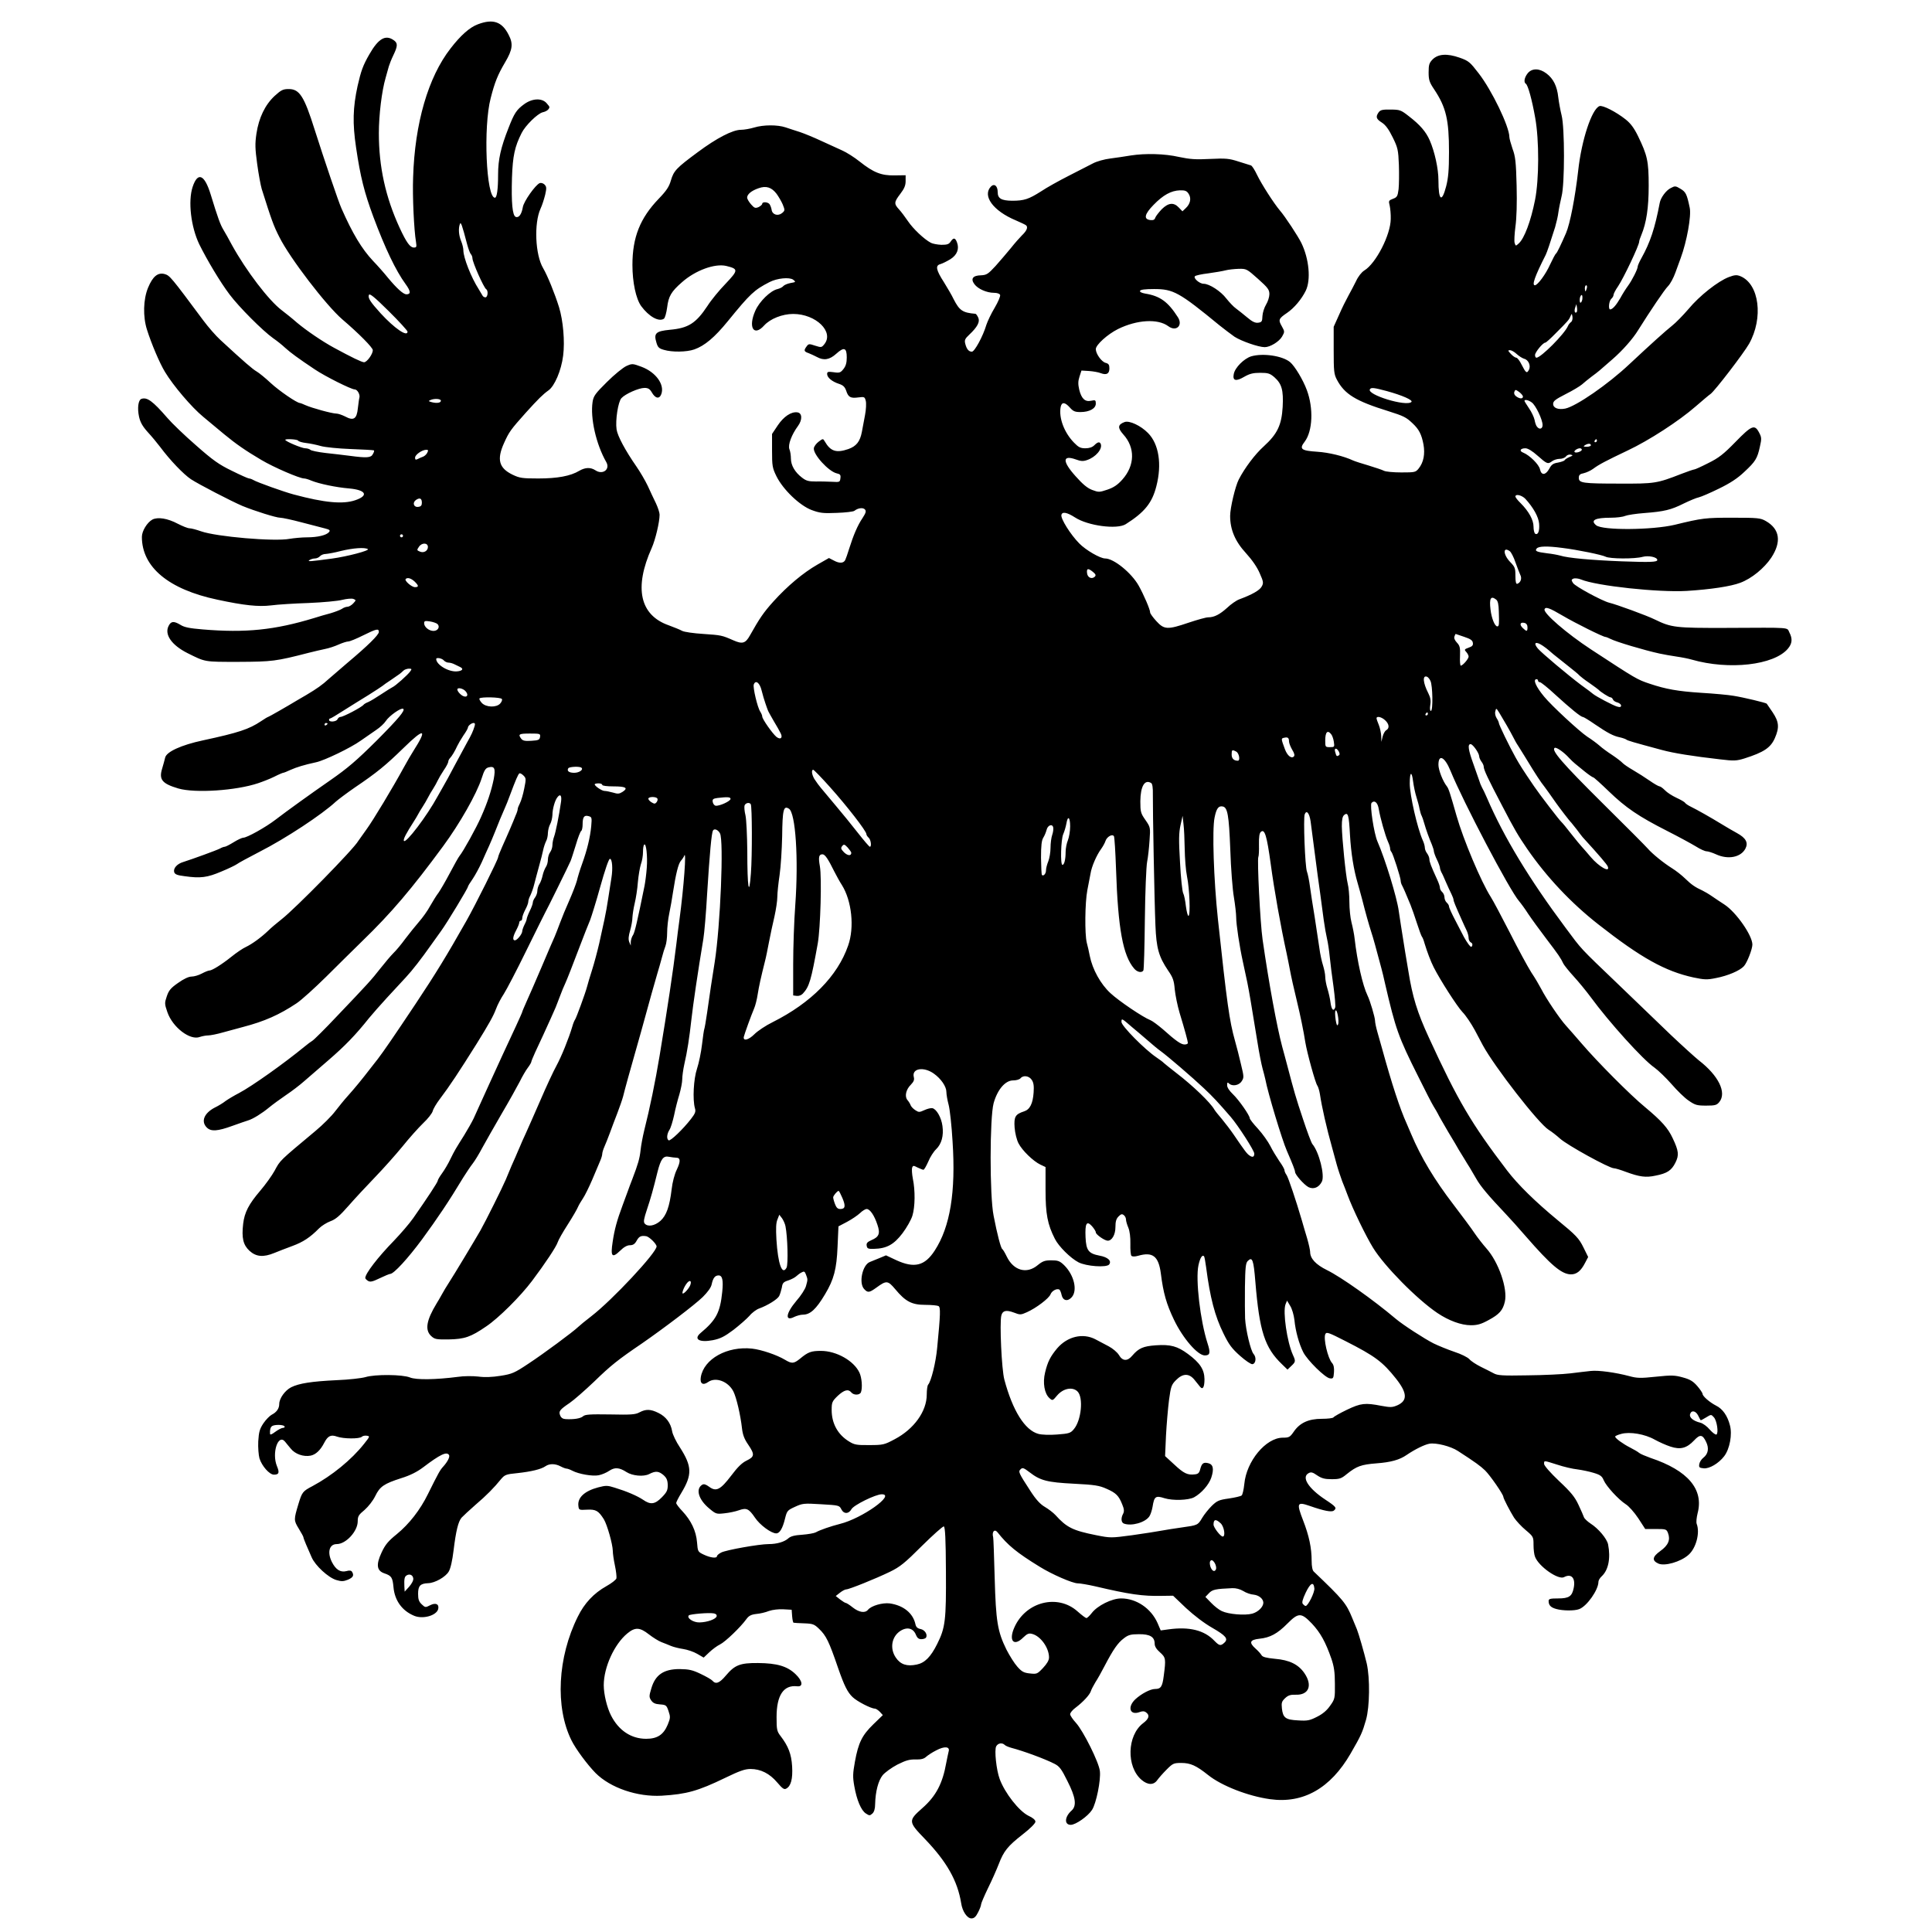 <?xml version="1.0" standalone="no"?>
<!DOCTYPE svg PUBLIC "-//W3C//DTD SVG 20010904//EN"
 "http://www.w3.org/TR/2001/REC-SVG-20010904/DTD/svg10.dtd">
<svg version="1.0" xmlns="http://www.w3.org/2000/svg"
 width="1280pt" height="1280pt" viewBox="0 0 1280 1280"
 preserveAspectRatio="xMidYMid meet">

<g transform="translate(0,1280) scale(0.1,-0.1)"
fill="#000000" stroke="none">
<path d="M3166 12639 c-54 -20 -114 -73 -181 -160 -148 -190 -237 -495 -248
-854 -5 -126 6 -351 19 -427 5 -34 4 -38 -14 -38 -25 0 -49 33 -94 130 -94
204 -138 405 -138 627 0 120 19 279 45 368 8 28 17 61 21 75 4 14 17 47 30 74
30 62 30 81 2 100 -54 38 -101 11 -161 -94 -42 -73 -55 -109 -78 -210 -31
-143 -34 -246 -10 -407 29 -197 55 -298 114 -458 78 -209 149 -358 214 -447
35 -48 36 -68 5 -68 -21 1 -63 39 -122 110 -24 30 -69 81 -99 112 -74 79 -135
180 -209 348 -19 42 -113 319 -177 520 -70 223 -101 270 -172 270 -38 0 -50
-6 -94 -46 -63 -59 -104 -144 -120 -249 -10 -68 -9 -99 5 -202 9 -67 23 -141
30 -165 65 -206 79 -245 117 -319 70 -140 310 -453 417 -545 109 -93 202 -187
202 -204 0 -26 -39 -80 -58 -80 -15 0 -83 33 -199 96 -79 43 -183 114 -245
166 -34 30 -81 67 -102 83 -86 65 -235 261 -329 431 -20 38 -46 84 -57 102
-20 33 -37 79 -84 233 -41 134 -86 153 -120 50 -31 -95 -11 -264 44 -379 53
-107 139 -251 201 -333 63 -84 220 -241 289 -290 25 -17 61 -46 80 -64 34 -31
87 -70 195 -142 68 -46 242 -133 265 -133 18 0 37 -35 31 -55 -2 -5 -6 -37
-10 -69 -7 -72 -28 -86 -85 -55 -20 10 -46 19 -58 19 -28 0 -163 37 -205 56
-17 8 -33 14 -36 14 -20 0 -138 81 -193 132 -35 33 -78 68 -94 77 -26 15 -80
61 -239 208 -31 28 -82 87 -114 130 -214 288 -222 297 -255 307 -46 13 -80
-15 -111 -90 -32 -77 -35 -192 -7 -279 29 -92 84 -222 119 -279 54 -90 176
-234 254 -298 42 -35 104 -86 137 -114 80 -66 142 -109 247 -171 82 -49 254
-123 284 -123 8 0 29 -6 47 -14 51 -21 165 -45 250 -52 113 -10 133 -47 42
-78 -82 -28 -203 -17 -408 38 -64 17 -241 80 -268 96 -10 6 -23 10 -28 10 -6
0 -58 23 -114 51 -85 41 -126 70 -238 169 -75 65 -160 147 -189 181 -97 112
-135 140 -173 126 -20 -8 -27 -61 -15 -117 8 -37 23 -64 58 -103 26 -28 63
-73 82 -98 67 -90 155 -181 204 -214 52 -34 270 -147 341 -177 83 -34 224 -78
250 -78 15 0 79 -14 143 -31 64 -16 133 -35 154 -40 32 -8 36 -13 27 -24 -17
-21 -76 -35 -146 -35 -33 0 -86 -5 -116 -10 -100 -19 -484 14 -586 50 -31 11
-65 20 -77 20 -11 0 -46 14 -77 30 -68 36 -132 46 -168 28 -35 -19 -70 -76
-70 -115 0 -201 178 -348 500 -416 177 -38 272 -48 355 -38 44 6 157 13 250
16 94 4 194 13 223 21 29 7 62 10 73 6 19 -8 19 -8 -1 -30 -11 -12 -29 -22
-38 -22 -10 0 -26 -6 -37 -14 -11 -7 -45 -20 -75 -29 -30 -8 -80 -22 -110 -32
-260 -79 -452 -99 -738 -75 -85 7 -121 14 -146 30 -45 27 -63 25 -79 -7 -29
-57 20 -127 125 -180 121 -60 108 -58 338 -58 223 1 248 4 465 60 33 8 81 20
107 25 27 5 68 19 92 30 25 11 53 20 63 20 10 0 54 18 98 40 89 44 105 48 105
23 0 -19 -73 -91 -210 -206 -47 -40 -102 -88 -123 -106 -41 -38 -78 -64 -147
-105 -25 -14 -52 -30 -60 -35 -66 -40 -190 -111 -194 -111 -3 0 -24 -13 -48
-29 -78 -52 -146 -75 -383 -126 -145 -31 -243 -76 -251 -115 -3 -14 -12 -46
-20 -73 -22 -72 0 -99 108 -131 111 -32 382 -14 528 35 30 10 79 29 107 43 29
15 56 26 59 26 4 0 25 8 48 19 40 18 92 34 171 51 55 12 228 95 295 143 30 21
76 53 101 70 26 17 55 44 65 60 22 34 101 90 115 81 16 -9 -29 -63 -175 -210
-134 -133 -192 -183 -310 -265 -130 -90 -284 -201 -361 -260 -65 -50 -189
-119 -213 -119 -8 0 -37 -13 -64 -30 -26 -16 -53 -30 -59 -30 -6 0 -20 -5 -32
-12 -21 -11 -177 -68 -243 -89 -41 -12 -67 -42 -60 -67 5 -15 20 -21 69 -27
106 -15 150 -9 244 31 49 20 95 43 103 49 8 7 77 44 152 83 169 86 412 246
503 331 17 15 73 57 125 93 148 100 206 148 324 263 138 135 160 129 65 -20
-14 -22 -43 -71 -64 -110 -72 -132 -203 -350 -247 -410 -24 -33 -48 -67 -54
-76 -29 -53 -419 -450 -508 -519 -32 -25 -72 -59 -89 -76 -46 -44 -106 -88
-148 -108 -20 -9 -63 -38 -95 -64 -65 -52 -129 -92 -147 -92 -7 0 -29 -9 -50
-20 -20 -11 -51 -20 -67 -20 -20 0 -52 -15 -90 -42 -49 -34 -62 -50 -75 -89
-15 -44 -15 -50 4 -105 35 -101 151 -189 215 -164 15 5 40 10 55 10 15 0 61 9
102 21 41 11 99 27 129 35 142 37 241 81 355 157 33 22 121 102 196 176 75 75
183 181 240 237 192 186 326 344 535 628 111 151 221 345 255 449 17 54 26 68
46 73 40 10 47 -7 34 -78 -16 -78 -42 -157 -84 -251 -31 -71 -118 -228 -142
-257 -7 -8 -36 -60 -65 -115 -29 -55 -63 -113 -75 -130 -13 -16 -37 -56 -55
-87 -17 -32 -51 -79 -74 -105 -23 -27 -64 -77 -91 -113 -26 -36 -62 -79 -79
-95 -17 -17 -55 -62 -85 -100 -61 -78 -84 -103 -290 -319 -78 -83 -151 -155
-161 -161 -9 -5 -33 -23 -51 -38 -135 -111 -349 -263 -434 -308 -33 -17 -73
-41 -90 -53 -16 -13 -49 -33 -72 -44 -71 -37 -93 -92 -53 -132 28 -28 71 -25
170 11 47 17 94 33 104 36 33 10 92 47 138 85 24 20 75 57 113 83 39 26 91 66
117 89 26 22 99 86 163 141 110 95 181 168 270 280 22 27 76 88 119 135 43 47
99 107 124 134 44 47 105 126 167 214 17 23 47 66 68 95 40 55 177 282 177
292 0 4 14 27 31 51 17 25 44 75 61 112 16 37 38 85 48 107 10 22 28 65 40 95
26 67 42 104 62 150 9 19 26 62 38 95 36 97 53 136 61 141 5 3 17 -4 27 -14
18 -18 18 -23 5 -87 -7 -37 -20 -80 -28 -96 -8 -15 -15 -33 -15 -39 0 -7 -6
-26 -14 -43 -7 -18 -23 -57 -36 -87 -13 -30 -36 -83 -52 -118 -15 -34 -28 -66
-28 -72 0 -14 -150 -315 -210 -421 -133 -235 -203 -349 -336 -549 -146 -219
-212 -315 -251 -366 -13 -16 -37 -47 -54 -69 -46 -60 -99 -125 -144 -175 -23
-25 -60 -71 -84 -102 -24 -32 -82 -90 -130 -130 -244 -204 -233 -193 -272
-265 -17 -31 -60 -91 -95 -132 -76 -89 -104 -143 -113 -219 -11 -94 0 -140 42
-179 44 -40 92 -44 165 -14 26 11 79 31 119 46 71 26 118 57 177 117 17 17 51
38 75 47 34 12 62 36 119 101 41 47 120 132 176 190 56 58 138 150 183 205 44
55 106 124 137 154 31 29 59 65 63 80 3 14 25 51 48 81 65 86 125 177 243 365
80 129 111 184 128 230 10 28 34 73 52 100 18 28 85 156 148 285 64 129 119
242 124 250 14 24 161 323 170 345 5 11 20 59 35 107 14 48 30 90 36 93 5 4 9
23 9 43 0 49 10 63 39 55 22 -6 23 -9 18 -67 -7 -74 -27 -157 -61 -251 -14
-38 -29 -88 -34 -110 -6 -22 -28 -80 -50 -130 -22 -49 -50 -117 -62 -150 -12
-33 -28 -73 -35 -90 -8 -16 -46 -106 -86 -200 -40 -93 -85 -198 -101 -232 -15
-34 -28 -64 -28 -67 0 -3 -19 -45 -41 -93 -63 -134 -115 -248 -179 -388 -57
-127 -82 -179 -102 -225 -12 -25 -40 -74 -62 -110 -59 -94 -63 -100 -92 -159
-14 -30 -39 -72 -55 -94 -16 -22 -29 -44 -29 -50 0 -9 -67 -111 -162 -247 -25
-36 -83 -103 -128 -150 -108 -111 -190 -218 -190 -247 0 -4 8 -13 18 -19 14
-9 30 -6 77 17 33 16 65 29 70 29 24 0 118 103 212 230 101 138 176 249 273
410 19 30 46 71 61 90 15 19 44 67 64 105 21 39 79 140 128 225 50 85 104 182
121 215 16 33 40 74 53 91 13 17 23 35 23 39 0 4 12 33 26 64 14 31 39 83 54
116 15 33 38 83 50 110 12 28 26 59 31 70 4 11 18 45 29 75 11 30 27 69 35 85
12 26 48 118 100 255 19 51 55 142 65 165 8 21 41 126 64 210 35 125 59 195
67 195 15 0 20 -64 10 -125 -5 -33 -15 -94 -21 -135 -6 -41 -17 -104 -25 -140
-8 -36 -24 -108 -35 -160 -12 -52 -33 -131 -47 -175 -14 -44 -29 -93 -33 -110
-12 -46 -72 -209 -80 -220 -4 -5 -13 -26 -18 -45 -24 -81 -72 -199 -105 -260
-20 -36 -68 -139 -107 -230 -40 -91 -83 -190 -97 -220 -14 -30 -32 -70 -39
-88 -8 -17 -20 -47 -28 -65 -13 -28 -37 -83 -65 -152 -22 -52 -134 -277 -168
-337 -35 -61 -173 -291 -215 -356 -10 -15 -28 -45 -40 -67 -12 -22 -28 -49
-35 -60 -68 -112 -79 -176 -37 -216 24 -22 33 -24 117 -23 105 2 146 16 248
86 81 54 227 199 305 303 85 113 160 226 169 255 4 14 34 67 67 118 32 50 62
102 67 115 5 12 20 38 33 57 13 19 41 76 62 125 21 50 44 105 52 123 8 18 14
39 14 47 0 8 6 29 14 47 8 18 25 60 37 93 12 33 34 92 49 130 15 39 32 88 38
110 10 42 53 197 77 280 8 28 26 93 41 145 65 237 89 322 109 390 9 30 23 78
30 105 7 28 18 63 24 78 6 16 11 55 11 88 0 33 6 90 14 127 8 37 19 101 25
142 19 122 35 187 52 207 9 10 19 25 22 33 16 45 -2 -204 -32 -428 -6 -42 -15
-113 -20 -157 -22 -180 -58 -421 -111 -740 -28 -169 -65 -349 -102 -495 -10
-41 -21 -100 -24 -130 -6 -56 -17 -93 -54 -190 -12 -30 -25 -66 -30 -80 -5
-14 -21 -56 -35 -95 -38 -102 -54 -161 -66 -243 -15 -97 -4 -110 49 -59 25 25
47 37 65 37 21 0 33 8 45 30 16 29 29 35 62 30 20 -2 70 -51 70 -68 0 -41
-293 -355 -432 -462 -39 -30 -78 -62 -87 -71 -33 -32 -230 -178 -329 -243 -93
-62 -109 -69 -185 -81 -56 -9 -105 -11 -149 -5 -36 4 -96 4 -134 -2 -148 -19
-277 -21 -318 -4 -49 20 -231 22 -296 2 -25 -7 -110 -17 -190 -20 -166 -8
-249 -21 -301 -47 -41 -21 -79 -74 -79 -111 0 -30 -18 -55 -50 -71 -13 -7 -38
-32 -55 -57 -25 -38 -30 -57 -34 -119 -2 -41 2 -91 8 -113 16 -51 66 -108 96
-108 33 0 38 13 20 56 -36 87 8 219 54 162 6 -7 22 -28 37 -45 29 -37 85 -56
132 -47 34 7 65 36 90 85 24 46 44 56 85 41 42 -15 149 -16 164 -1 6 6 21 9
33 7 22 -3 21 -5 -18 -54 -83 -105 -213 -211 -342 -280 -65 -34 -69 -40 -93
-119 -31 -103 -31 -108 2 -162 17 -28 31 -53 31 -57 0 -4 8 -26 18 -49 10 -23
27 -61 37 -85 24 -55 110 -134 163 -150 34 -10 47 -10 77 2 35 15 42 29 27 53
-5 8 -17 10 -37 4 -39 -10 -70 9 -96 60 -32 64 -18 119 32 119 61 0 139 85
139 151 0 33 6 43 45 75 25 22 56 61 71 92 31 64 58 82 173 119 58 18 104 41
145 72 112 85 156 106 171 81 7 -12 -10 -45 -39 -77 -21 -23 -31 -41 -101
-182 -51 -104 -124 -198 -206 -265 -57 -46 -77 -70 -101 -122 -38 -81 -32
-121 19 -138 47 -16 54 -27 60 -92 8 -88 57 -156 137 -189 57 -24 147 1 159
44 8 33 -16 45 -53 26 -31 -16 -33 -16 -56 6 -19 18 -24 33 -24 70 0 53 15 68
67 70 44 1 115 41 136 77 12 20 24 73 32 140 16 131 31 191 53 217 10 11 51
49 92 85 75 64 123 113 170 171 24 28 33 32 106 39 93 10 160 26 188 46 26 18
64 18 100 -1 15 -8 33 -15 40 -15 6 0 23 -6 38 -14 42 -22 133 -38 174 -30 21
4 52 17 71 30 36 24 66 22 114 -9 39 -25 113 -32 150 -13 43 22 63 20 95 -7
20 -18 27 -33 28 -65 0 -35 -5 -47 -39 -82 -46 -47 -75 -51 -125 -16 -39 26
-109 56 -188 80 -47 15 -58 15 -108 2 -91 -24 -139 -68 -132 -123 3 -27 4 -28
57 -25 59 3 76 -7 112 -64 22 -37 58 -164 59 -209 0 -17 6 -60 14 -97 8 -37
12 -76 10 -85 -3 -10 -33 -33 -67 -52 -82 -46 -145 -112 -189 -202 -134 -269
-151 -599 -42 -819 28 -57 105 -161 160 -217 98 -98 276 -159 438 -150 165 10
240 31 420 118 95 46 131 59 168 59 68 0 127 -30 177 -89 35 -41 46 -49 60
-41 31 16 44 64 39 148 -5 81 -25 133 -77 201 -24 31 -26 43 -26 125 0 144 46
214 136 204 42 -5 37 35 -10 80 -55 53 -123 73 -249 74 -119 1 -154 -13 -213
-83 -42 -50 -67 -60 -89 -34 -7 8 -42 28 -78 45 -54 26 -77 31 -139 32 -106 0
-162 -38 -188 -129 -15 -49 -15 -57 -1 -78 12 -18 27 -25 58 -27 40 -3 44 -5
57 -44 13 -38 13 -46 -5 -90 -28 -67 -69 -94 -143 -94 -100 0 -183 56 -233
155 -27 53 -48 141 -48 200 0 119 70 272 156 343 52 43 83 41 143 -6 27 -21
64 -44 82 -51 19 -7 48 -19 65 -26 17 -7 53 -16 80 -20 27 -4 69 -18 93 -32
l43 -25 37 35 c20 19 52 43 71 52 35 17 137 115 175 168 16 22 31 30 65 34 25
2 63 11 85 20 23 8 65 13 95 11 l55 -3 3 -42 c2 -24 6 -44 10 -44 4 -1 35 -3
70 -4 57 -2 67 -6 98 -36 48 -46 66 -83 128 -264 39 -112 61 -157 95 -189 29
-28 122 -76 147 -76 7 0 22 -10 33 -21 l20 -22 -63 -61 c-74 -72 -99 -121
-122 -248 -14 -78 -15 -101 -4 -162 16 -91 45 -161 77 -181 23 -15 26 -15 43
0 11 10 18 31 18 63 2 83 21 155 50 191 15 18 59 50 97 70 56 28 80 35 120 34
36 -1 56 4 70 17 11 10 41 30 67 43 56 30 93 26 83 -7 -3 -11 -10 -46 -16 -76
-24 -136 -68 -220 -158 -299 -95 -84 -94 -90 17 -205 145 -151 216 -277 240
-425 8 -55 40 -101 68 -101 17 0 29 10 44 40 11 21 20 45 20 53 0 7 21 56 46
108 26 52 57 123 71 159 33 86 59 119 159 197 49 38 84 73 84 84 0 11 -17 26
-46 39 -63 31 -157 151 -191 244 -22 59 -36 192 -23 216 12 22 40 26 57 9 6
-6 26 -14 44 -19 80 -21 219 -72 284 -105 34 -17 47 -34 87 -115 55 -108 63
-164 27 -196 -46 -41 -49 -94 -5 -94 33 0 114 57 141 99 28 43 59 197 52 257
-6 58 -110 266 -158 319 -21 23 -39 49 -39 58 0 9 16 29 37 44 50 38 92 84
100 108 3 11 17 37 30 59 14 21 42 71 62 110 56 107 87 152 126 181 29 23 46
28 100 28 74 1 105 -18 105 -63 0 -18 12 -37 35 -57 39 -35 40 -43 25 -157 -9
-71 -19 -86 -58 -86 -31 0 -91 -32 -130 -68 -55 -52 -36 -109 28 -85 19 7 31
7 43 -2 26 -19 20 -42 -20 -72 -106 -81 -112 -288 -10 -375 41 -35 80 -36 104
-2 10 14 38 46 62 70 41 41 47 44 97 44 61 0 99 -17 178 -80 90 -72 266 -140
410 -160 220 -31 401 72 534 302 70 121 78 140 102 223 25 88 27 276 5 374
-18 75 -53 196 -65 226 -5 11 -19 45 -31 75 -40 98 -60 122 -255 308 -9 8 -14
35 -14 71 0 86 -17 166 -57 269 -44 114 -40 124 44 95 94 -33 146 -43 160 -31
21 17 16 25 -57 73 -113 75 -159 149 -110 175 16 9 27 6 57 -15 30 -20 50 -25
96 -25 52 0 64 4 100 34 65 52 95 63 197 71 94 7 153 23 200 56 53 36 117 68
150 74 44 8 142 -17 189 -48 116 -75 150 -100 180 -129 33 -32 121 -159 121
-175 1 -12 43 -93 71 -138 15 -22 49 -59 78 -83 50 -42 51 -45 51 -97 0 -30 4
-65 10 -79 24 -64 154 -155 192 -135 49 26 78 -6 64 -73 -11 -54 -31 -68 -103
-68 -53 0 -63 -3 -63 -17 0 -28 14 -43 51 -53 42 -12 120 -13 151 -1 52 19
128 128 128 181 0 9 9 25 21 36 45 41 61 120 43 212 -8 38 -64 105 -116 138
-21 14 -41 33 -44 42 -3 9 -19 46 -36 82 -24 52 -50 84 -129 158 -58 55 -99
102 -99 113 0 24 -4 24 88 -5 42 -14 102 -28 132 -31 30 -4 79 -14 108 -23 44
-13 56 -22 67 -49 17 -40 98 -128 146 -159 20 -12 57 -54 83 -93 l46 -71 70 0
c67 0 71 -1 81 -27 17 -45 2 -81 -51 -119 -53 -38 -57 -63 -13 -83 41 -19 147
11 199 57 51 44 78 147 55 206 -4 10 -1 42 6 70 42 159 -64 284 -312 367 -33
12 -67 26 -75 33 -8 7 -35 23 -59 35 -49 25 -100 62 -100 73 -1 4 17 12 40 18
57 16 157 -1 222 -38 29 -16 76 -37 104 -46 66 -22 108 -11 157 41 39 42 56
40 80 -11 20 -42 13 -79 -19 -104 -13 -10 -25 -29 -27 -43 -3 -21 1 -24 29
-27 38 -4 100 33 136 80 37 48 55 145 38 206 -16 62 -48 108 -91 129 -43 22
-90 63 -90 78 0 6 -16 30 -35 52 -27 31 -47 44 -95 57 -54 15 -74 16 -179 5
-103 -11 -126 -10 -177 4 -90 24 -206 40 -255 34 -24 -2 -85 -10 -136 -16 -50
-6 -178 -12 -285 -13 -165 -3 -197 -1 -223 14 -16 9 -55 28 -85 43 -30 15 -64
37 -75 50 -12 13 -54 34 -100 49 -44 15 -105 40 -136 55 -60 30 -205 124 -251
163 -149 126 -364 278 -456 323 -75 37 -112 77 -112 121 0 11 -9 52 -20 90
-12 38 -27 92 -35 119 -39 133 -89 282 -101 300 -8 11 -14 25 -14 32 0 7 -15
34 -34 60 -18 27 -46 72 -60 101 -15 29 -51 80 -81 113 -30 32 -55 64 -55 70
0 19 -73 123 -112 160 -23 22 -38 44 -38 59 0 19 3 21 12 12 21 -21 66 -14 84
14 16 24 16 30 -4 112 -11 48 -29 119 -40 157 -37 132 -53 247 -113 805 -28
263 -39 595 -22 674 12 60 26 78 53 73 33 -5 42 -56 51 -286 4 -124 15 -266
24 -316 8 -49 15 -109 15 -132 0 -48 22 -193 44 -293 8 -36 21 -99 30 -140 14
-72 21 -112 67 -395 11 -71 27 -150 34 -175 7 -25 15 -56 18 -70 17 -91 111
-402 143 -475 40 -92 54 -129 54 -139 0 -18 59 -85 89 -101 34 -17 70 -2 89
37 20 42 -19 196 -63 248 -7 8 -35 83 -62 165 -49 146 -59 183 -103 350 -12
44 -27 103 -35 130 -35 131 -88 418 -130 710 -16 110 -37 533 -28 548 3 5 5
41 4 82 -1 52 3 76 13 84 25 21 39 -25 65 -214 23 -171 65 -408 106 -595 7
-36 17 -81 20 -100 7 -40 29 -139 49 -220 20 -82 44 -198 54 -265 12 -72 67
-272 80 -288 5 -7 13 -32 17 -57 12 -82 45 -228 81 -355 7 -27 21 -77 30 -110
9 -33 26 -82 36 -110 11 -27 27 -68 35 -90 35 -95 122 -274 170 -352 75 -122
291 -341 426 -432 76 -51 158 -81 222 -81 43 0 68 7 117 34 71 38 95 65 108
122 20 86 -42 264 -123 354 -23 26 -58 71 -77 99 -19 29 -83 115 -141 191
-125 163 -214 311 -279 465 -12 28 -25 59 -30 70 -45 99 -99 264 -164 500 -8
28 -21 75 -30 106 -9 31 -16 65 -16 76 0 22 -33 134 -50 168 -32 66 -68 226
-85 374 -3 30 -13 79 -21 110 -8 30 -14 91 -14 136 0 44 -5 98 -11 120 -13 52
-38 302 -39 381 0 44 4 65 16 75 25 20 31 0 38 -133 7 -122 25 -231 50 -316 8
-26 21 -76 31 -112 21 -84 44 -165 60 -215 12 -35 31 -105 67 -240 6 -22 17
-67 24 -100 70 -302 88 -354 219 -615 45 -91 91 -181 103 -200 12 -19 25 -42
29 -50 3 -8 34 -61 67 -118 34 -56 66 -110 71 -120 6 -9 22 -35 35 -57 14 -23
30 -50 37 -60 7 -11 26 -45 44 -75 29 -51 78 -109 197 -235 26 -27 84 -92 130
-145 167 -192 237 -251 298 -253 39 -1 68 22 96 77 l20 38 -31 63 c-30 61 -49
81 -171 181 -149 123 -263 235 -335 329 -237 311 -326 462 -518 880 -78 169
-109 271 -136 440 -6 33 -15 89 -21 125 -22 136 -39 246 -43 275 -12 89 -89
341 -141 460 -23 52 -52 243 -39 256 20 20 41 2 48 -43 9 -54 42 -173 61 -215
8 -17 14 -37 14 -45 0 -8 4 -18 9 -23 10 -12 61 -170 61 -191 0 -8 4 -22 10
-32 9 -17 25 -54 55 -127 9 -22 28 -76 42 -120 14 -44 29 -84 33 -90 5 -5 13
-26 18 -45 17 -56 41 -120 61 -159 43 -85 155 -259 190 -296 22 -22 58 -76 82
-120 23 -44 47 -89 53 -100 79 -145 369 -518 436 -560 21 -13 54 -39 75 -58
48 -44 325 -196 357 -197 10 0 46 -11 80 -24 90 -33 132 -39 196 -25 77 15
106 34 132 86 25 50 22 78 -18 162 -31 67 -73 114 -182 205 -98 80 -320 304
-420 421 -38 44 -85 98 -105 120 -42 46 -132 180 -164 243 -12 23 -41 73 -66
110 -24 38 -88 156 -142 263 -55 107 -111 213 -126 236 -64 100 -182 380 -227
538 -42 147 -52 180 -64 195 -27 34 -56 109 -56 143 0 74 42 53 80 -40 84
-206 392 -792 454 -863 12 -14 40 -52 61 -85 22 -33 76 -107 120 -165 80 -105
96 -128 113 -165 6 -11 36 -49 69 -85 33 -36 82 -96 111 -135 122 -167 348
-417 423 -468 25 -18 76 -67 113 -109 37 -43 88 -93 114 -110 42 -29 54 -33
115 -33 60 0 71 3 88 24 50 62 -5 175 -136 276 -27 22 -111 98 -186 169 -75
72 -230 221 -344 331 -265 254 -241 228 -354 380 -238 319 -408 599 -520 860
-12 28 -27 59 -33 69 -6 11 -14 31 -18 45 -5 14 -22 64 -39 111 -33 91 -39
130 -18 130 15 0 57 -60 57 -81 0 -8 7 -24 15 -35 8 -10 15 -25 15 -33 0 -21
28 -80 123 -261 80 -154 104 -195 165 -284 129 -187 291 -359 471 -500 283
-222 443 -311 631 -352 72 -15 90 -16 148 -4 79 15 159 49 186 79 21 23 56
113 56 143 0 60 -107 214 -185 265 -22 14 -59 39 -81 54 -23 16 -52 33 -65 39
-46 21 -72 38 -113 78 -22 22 -63 54 -89 70 -56 35 -131 96 -161 131 -12 14
-147 150 -302 303 -264 262 -338 348 -314 363 11 7 62 -29 96 -67 12 -13 30
-30 40 -38 10 -8 40 -32 65 -53 25 -20 50 -37 54 -37 5 0 51 -42 104 -93 113
-109 197 -166 386 -262 77 -39 163 -86 191 -103 28 -18 60 -32 70 -32 10 0 39
-9 63 -20 80 -37 165 -20 195 38 20 39 3 70 -55 102 -26 14 -72 41 -103 60
-72 44 -162 95 -203 115 -17 8 -35 20 -39 26 -3 6 -30 21 -58 34 -28 13 -62
35 -75 49 -14 14 -30 26 -36 26 -6 0 -36 17 -66 38 -30 21 -79 52 -110 70 -31
18 -62 39 -70 48 -7 8 -38 32 -68 52 -31 20 -69 48 -84 62 -16 14 -52 41 -82
60 -52 35 -235 204 -285 265 -54 65 -76 115 -50 115 6 0 10 -4 10 -10 0 -5 6
-10 13 -10 6 0 53 -37 102 -83 101 -92 168 -147 182 -147 5 0 41 -22 80 -49
84 -57 121 -77 165 -86 18 -4 38 -11 43 -15 9 -7 39 -16 236 -69 78 -21 202
-41 386 -62 91 -11 108 -10 160 6 129 41 174 71 202 135 31 71 27 108 -15 171
-20 30 -38 55 -39 57 -5 6 -155 42 -219 52 -33 6 -131 15 -216 20 -153 10
-233 24 -340 60 -84 28 -89 31 -390 228 -160 105 -316 240 -307 265 6 19 32
10 120 -42 83 -49 268 -141 284 -141 4 0 19 -6 33 -13 36 -19 224 -75 325 -97
28 -6 78 -15 113 -20 35 -5 80 -14 100 -20 247 -71 545 -37 637 72 29 34 32
66 10 108 -18 35 22 32 -415 30 -341 -1 -366 2 -477 56 -50 25 -252 99 -302
111 -47 12 -225 108 -239 130 -13 20 -12 23 3 30 10 3 32 1 49 -6 103 -43 516
-87 701 -76 159 10 292 30 355 54 75 28 158 96 205 166 69 105 57 190 -36 243
-35 20 -51 22 -220 22 -180 0 -200 -2 -384 -47 -148 -35 -478 -38 -520 -3 -40
33 -8 50 97 50 37 0 79 5 95 12 15 6 73 15 128 19 131 10 176 21 260 63 39 19
84 38 100 41 17 4 77 30 134 58 74 36 123 68 168 111 73 68 86 88 103 168 12
52 11 61 -6 93 -29 55 -49 47 -156 -63 -79 -81 -111 -106 -180 -140 -45 -23
-87 -42 -92 -42 -5 0 -44 -13 -85 -29 -164 -64 -178 -66 -411 -65 -245 0 -270
4 -270 38 0 19 7 26 33 31 17 4 46 17 62 29 39 29 83 52 230 122 138 65 338
194 450 292 43 37 86 74 98 82 29 21 219 269 255 332 96 171 68 396 -57 448
-25 10 -38 9 -78 -6 -72 -28 -194 -124 -266 -211 -37 -43 -85 -92 -108 -110
-43 -34 -142 -123 -283 -255 -143 -135 -354 -280 -426 -295 -47 -9 -80 4 -80
31 0 19 15 30 83 65 46 23 94 52 108 64 13 12 42 35 64 52 46 34 48 36 137
114 68 59 136 136 172 195 79 126 173 266 197 290 15 15 37 56 49 90 12 33 28
77 35 96 41 111 71 279 60 333 -19 91 -26 105 -61 126 -33 20 -37 20 -65 5
-31 -15 -67 -64 -73 -99 -32 -168 -63 -261 -121 -365 -14 -25 -25 -50 -25 -57
0 -16 -37 -90 -65 -128 -12 -16 -35 -52 -50 -80 -28 -48 -51 -74 -67 -75 -14
0 -8 57 7 70 8 7 15 18 15 26 0 7 13 33 30 57 37 55 140 272 140 296 0 6 6 25
14 43 34 82 49 181 49 328 0 163 -9 201 -71 329 -26 53 -49 84 -82 110 -63 50
-153 96 -173 88 -51 -19 -119 -225 -141 -427 -20 -176 -54 -353 -81 -415 -34
-78 -59 -130 -66 -135 -5 -3 -22 -36 -39 -72 -29 -65 -83 -138 -101 -138 -21
0 -1 58 72 202 8 16 31 84 62 183 8 28 19 73 22 100 4 28 14 75 21 105 21 80
21 455 0 536 -8 32 -18 86 -22 119 -8 75 -33 124 -78 158 -47 36 -97 36 -125
1 -22 -28 -27 -59 -12 -69 14 -8 41 -106 62 -225 27 -149 26 -409 -1 -545 -28
-141 -71 -255 -108 -288 -20 -18 -20 -18 -27 3 -4 11 -1 60 5 108 8 55 11 158
8 272 -4 156 -8 194 -27 244 -11 33 -21 68 -21 78 0 69 -116 310 -204 423 -57
74 -66 82 -126 103 -83 29 -142 25 -179 -12 -22 -23 -26 -35 -26 -85 0 -50 5
-66 36 -112 80 -120 99 -202 99 -416 0 -121 -5 -174 -19 -228 -29 -111 -51
-94 -51 41 0 76 -25 190 -58 265 -25 57 -65 103 -138 159 -52 41 -60 44 -121
44 -53 1 -67 -2 -79 -18 -21 -30 -17 -44 21 -68 25 -16 46 -45 72 -98 34 -69
37 -83 41 -183 2 -59 1 -131 -2 -160 -6 -47 -10 -54 -37 -64 -29 -11 -30 -14
-22 -45 4 -18 8 -58 7 -89 -1 -105 -98 -294 -175 -341 -18 -11 -41 -40 -55
-71 -14 -28 -37 -72 -51 -97 -14 -25 -42 -81 -61 -125 l-36 -80 0 -155 c0
-139 2 -159 21 -195 51 -97 125 -142 341 -209 101 -32 118 -40 160 -80 43 -40
60 -73 73 -141 11 -63 1 -118 -32 -159 -20 -25 -25 -26 -115 -26 -53 0 -104 5
-115 11 -11 6 -57 21 -102 35 -45 13 -91 28 -102 33 -62 29 -160 53 -237 58
-108 7 -122 18 -84 67 53 70 59 222 14 342 -25 68 -80 159 -111 185 -51 42
-180 61 -258 38 -47 -15 -107 -74 -115 -117 -9 -45 14 -51 70 -18 35 20 58 26
105 26 53 0 65 -4 95 -30 48 -43 60 -85 54 -196 -7 -120 -35 -179 -125 -261
-58 -52 -127 -144 -166 -220 -23 -45 -57 -188 -57 -241 0 -91 33 -169 105
-247 41 -45 74 -93 91 -133 25 -56 26 -65 13 -88 -13 -25 -65 -54 -149 -85
-19 -7 -55 -32 -80 -56 -49 -44 -85 -63 -126 -63 -14 0 -71 -16 -128 -35 -141
-48 -163 -47 -215 10 -22 24 -41 50 -41 57 0 20 -42 117 -76 178 -48 85 -165
180 -222 180 -33 0 -128 55 -172 100 -58 59 -123 163 -118 188 5 24 37 18 90
-16 86 -56 278 -81 336 -45 125 79 175 141 203 251 38 146 17 280 -55 353 -48
49 -123 84 -155 73 -46 -17 -48 -38 -9 -82 80 -88 77 -206 -6 -299 -32 -36
-58 -53 -99 -67 -54 -18 -58 -18 -101 -2 -32 12 -63 38 -110 91 -89 99 -88
143 2 111 32 -12 49 -13 74 -4 57 19 103 73 91 106 -7 17 -20 15 -43 -8 -13
-13 -33 -20 -59 -20 -33 0 -46 7 -76 38 -65 67 -101 164 -88 235 7 35 28 34
61 -3 22 -25 34 -30 70 -30 59 0 102 23 102 56 0 23 -3 25 -31 19 -40 -9 -64
13 -79 74 -8 36 -8 55 2 86 l13 40 50 -3 c28 -2 62 -8 77 -14 39 -15 58 -4 58
31 0 24 -5 32 -25 37 -27 7 -65 60 -65 91 0 28 77 98 147 133 126 62 264 70
333 19 52 -39 99 4 64 59 -66 103 -118 141 -217 157 -23 4 -37 11 -34 18 2 8
33 12 93 12 128 0 166 -21 434 -241 30 -24 75 -58 99 -75 45 -29 159 -69 200
-69 36 0 95 36 115 70 18 32 18 33 -2 69 -24 42 -21 50 35 88 47 32 96 90 124
147 35 72 22 211 -29 316 -22 45 -108 176 -142 215 -42 50 -122 175 -152 237
-15 32 -33 60 -40 62 -7 2 -44 14 -83 26 -62 20 -83 22 -188 17 -95 -5 -134
-2 -205 13 -96 22 -223 25 -320 10 -35 -6 -96 -15 -135 -20 -41 -5 -91 -19
-117 -33 -25 -13 -97 -50 -160 -82 -63 -32 -146 -78 -183 -103 -82 -52 -112
-62 -192 -62 -71 1 -95 15 -95 57 0 41 -22 59 -44 38 -60 -61 13 -162 164
-225 30 -13 60 -27 67 -32 16 -12 6 -37 -27 -68 -14 -14 -47 -51 -73 -84 -26
-32 -72 -85 -101 -118 -50 -54 -59 -60 -97 -62 -54 -1 -70 -23 -43 -59 23 -31
81 -57 130 -57 21 0 37 -6 40 -14 3 -8 -13 -46 -36 -85 -23 -38 -47 -89 -55
-113 -22 -75 -78 -178 -96 -178 -21 0 -35 17 -44 53 -6 23 -2 33 27 60 54 51
72 85 59 113 -6 13 -14 24 -18 25 -85 7 -106 21 -145 97 -12 26 -42 76 -64
112 -53 82 -58 111 -24 120 14 4 44 19 67 33 44 28 60 68 43 112 -12 31 -23
32 -42 4 -11 -17 -23 -21 -61 -21 -26 1 -57 7 -69 13 -46 24 -119 94 -152 143
-19 28 -46 64 -60 79 -34 37 -33 48 9 103 26 34 35 55 35 84 l0 39 -72 -1
c-89 -2 -141 19 -233 92 -35 28 -87 61 -117 74 -29 13 -91 41 -138 63 -47 22
-110 48 -140 58 -30 9 -73 24 -95 31 -53 18 -147 18 -209 -1 -27 -8 -66 -15
-87 -15 -55 0 -161 -55 -286 -148 -142 -105 -159 -123 -178 -187 -12 -42 -29
-68 -81 -122 -123 -128 -174 -255 -174 -438 0 -115 23 -224 58 -273 51 -69
116 -106 150 -84 8 5 17 39 22 75 9 74 27 105 98 167 89 79 218 126 294 108
81 -20 80 -28 -4 -117 -42 -43 -97 -110 -121 -148 -77 -116 -127 -147 -250
-158 -92 -9 -107 -23 -88 -85 9 -31 17 -39 50 -48 53 -16 150 -15 201 3 68 24
134 79 222 187 149 183 175 207 276 259 50 26 132 34 157 16 19 -15 18 -16
-17 -22 -21 -4 -42 -13 -48 -20 -6 -8 -23 -16 -38 -20 -47 -10 -121 -82 -148
-144 -49 -110 -10 -174 59 -97 40 44 120 76 192 76 151 0 273 -119 206 -201
-18 -22 -20 -22 -61 -9 -39 13 -43 13 -56 -5 -20 -27 -18 -34 14 -45 15 -6 39
-17 54 -25 45 -25 84 -19 128 21 52 47 70 41 70 -24 0 -35 -6 -57 -22 -77 -19
-24 -26 -27 -65 -21 -37 5 -43 3 -43 -12 0 -23 32 -50 78 -65 28 -9 39 -20 48
-45 14 -44 29 -52 81 -45 40 5 42 4 49 -23 4 -16 2 -58 -5 -94 -7 -36 -16 -86
-21 -112 -12 -63 -36 -94 -89 -113 -81 -28 -119 -15 -157 51 -11 19 -12 19
-40 -2 -16 -12 -30 -31 -32 -43 -6 -41 97 -154 151 -167 23 -5 28 -10 25 -32
-3 -26 -5 -27 -53 -24 -27 1 -77 3 -109 2 -49 0 -65 4 -93 26 -46 35 -73 81
-73 126 0 20 -4 48 -10 62 -11 29 15 97 57 154 30 41 28 86 -4 90 -41 6 -91
-28 -130 -86 l-38 -57 0 -110 c0 -101 2 -115 29 -170 44 -89 154 -194 233
-224 54 -20 76 -23 167 -19 57 2 110 8 117 14 24 19 58 23 70 8 9 -11 5 -23
-17 -57 -32 -47 -60 -113 -88 -202 -10 -33 -22 -67 -26 -75 -11 -22 -38 -24
-75 -4 l-33 17 -77 -44 c-94 -54 -198 -141 -291 -244 -65 -72 -92 -112 -155
-224 -30 -54 -50 -60 -111 -33 -75 33 -80 34 -198 42 -65 4 -126 13 -140 20
-14 8 -54 24 -89 37 -192 67 -232 248 -113 513 24 54 52 171 52 220 0 14 -11
47 -24 75 -13 27 -38 79 -54 115 -17 36 -51 94 -76 130 -73 105 -125 202 -131
245 -9 60 10 183 32 207 25 28 115 68 153 68 24 0 35 -7 48 -29 23 -41 50 -47
63 -13 24 63 -35 146 -131 182 -59 22 -62 22 -100 5 -22 -10 -80 -57 -129
-106 -78 -77 -89 -93 -95 -132 -16 -107 23 -280 91 -399 27 -48 -24 -86 -72
-54 -32 21 -67 20 -107 -3 -58 -35 -145 -51 -272 -51 -107 0 -124 3 -170 25
-91 44 -106 101 -56 211 33 73 43 87 143 199 84 93 115 123 150 148 41 28 86
133 98 231 12 95 0 231 -27 320 -28 90 -76 209 -106 260 -52 88 -61 296 -17
393 11 23 24 65 31 93 10 44 9 53 -4 67 -9 9 -23 13 -32 10 -28 -11 -106 -121
-112 -159 -8 -47 -26 -73 -47 -65 -22 8 -30 93 -25 260 5 144 18 205 64 296
25 50 105 128 139 137 27 6 44 20 45 35 0 3 -9 15 -20 27 -32 34 -95 30 -147
-8 -51 -37 -66 -60 -104 -158 -51 -129 -69 -209 -69 -308 0 -99 -8 -154 -21
-154 -58 0 -78 470 -28 660 27 106 47 155 96 238 49 83 54 122 23 181 -44 88
-104 108 -204 70z m1979 -1123 c13 -18 32 -50 41 -71 15 -38 15 -40 -5 -57
-28 -22 -65 -10 -69 23 -2 13 -9 30 -14 37 -13 15 -48 16 -48 2 0 -6 -11 -15
-24 -22 -22 -9 -28 -7 -50 18 -14 16 -26 36 -26 45 0 22 29 46 76 62 50 18 86
6 119 -37z m2730 0 c19 -29 12 -66 -19 -95 l-22 -21 -24 25 c-34 36 -69 32
-113 -11 -20 -21 -39 -46 -43 -56 -4 -14 -13 -18 -32 -16 -47 5 -40 39 21 101
63 65 116 94 174 96 35 1 46 -4 58 -23z m-4780 -335 c8 -30 19 -59 24 -64 6
-6 11 -19 11 -28 0 -26 75 -195 91 -205 15 -9 11 -54 -5 -54 -8 0 -17 6 -20
13 -3 6 -15 26 -25 42 -49 76 -101 208 -101 256 0 15 -7 43 -15 62 -16 39 -19
84 -8 113 6 17 14 -5 48 -135z m5239 -228 c66 -59 76 -72 76 -102 0 -18 -10
-50 -22 -69 -12 -20 -23 -54 -24 -76 -1 -36 -5 -41 -28 -44 -20 -3 -40 7 -73
35 -25 21 -58 47 -74 59 -16 11 -44 41 -64 66 -37 49 -113 98 -151 98 -27 0
-70 38 -57 50 4 5 44 14 88 19 44 6 96 15 115 20 19 5 58 9 87 10 51 1 54 -1
127 -66z m2179 -63 c-3 -11 -7 -20 -9 -20 -2 0 -4 9 -4 20 0 11 4 20 9 20 5 0
7 -9 4 -20z m-7813 -287 c0 -38 -86 21 -178 121 -68 75 -86 102 -78 122 5 12
36 -13 131 -107 69 -68 125 -130 125 -136z m7783 212 c-3 -13 -9 -23 -13 -20
-4 2 -5 16 -3 30 3 13 9 23 13 20 4 -2 5 -16 3 -30z m-37 -83 c-12 -11 -18 7
-10 30 l8 23 4 -23 c2 -13 1 -26 -2 -30z m-38 -66 c-8 -6 -17 -18 -20 -26 -22
-52 -179 -210 -209 -210 -5 0 -9 8 -9 18 0 18 52 82 68 82 5 0 36 28 70 63 81
81 87 88 97 112 8 19 9 19 13 -4 2 -14 -2 -30 -10 -35z m-360 -211 c15 -14 37
-28 50 -32 29 -7 46 -47 31 -74 -13 -25 -20 -20 -48 35 -12 25 -28 46 -35 46
-7 0 -23 11 -36 25 -20 21 -21 25 -6 25 9 0 29 -11 44 -25z m-860 -246 c102
-28 175 -60 163 -72 -33 -33 -298 48 -275 84 8 13 26 11 112 -12z m902 -36 c0
-17 -22 -16 -45 1 -11 8 -16 19 -12 30 6 16 8 16 32 -1 13 -10 25 -24 25 -30z
m-7169 -28 c0 -14 -27 -18 -59 -10 -25 7 -26 8 -7 16 26 10 66 7 66 -6z m7227
-11 c26 -18 72 -114 72 -150 0 -26 -21 -32 -37 -11 -6 6 -13 27 -16 45 -4 18
-20 53 -37 77 -16 24 -30 46 -30 49 0 11 26 6 48 -10z m-8173 -253 c3 -6 27
-13 53 -16 26 -3 70 -12 97 -20 28 -8 117 -17 199 -20 83 -3 152 -7 154 -9 2
-3 -1 -14 -8 -25 -12 -24 -40 -26 -152 -11 -40 5 -113 14 -162 19 -50 6 -94
15 -100 21 -5 5 -21 10 -34 10 -22 0 -132 46 -132 56 0 8 79 4 85 -5z m8605
-1 c0 -5 -5 -10 -11 -10 -5 0 -7 5 -4 10 3 6 8 10 11 10 2 0 4 -4 4 -10z m-40
-30 c0 -5 -12 -10 -27 -10 -22 0 -25 2 -13 10 20 13 40 13 40 0z m-352 -70
c61 -54 67 -57 96 -35 11 8 33 15 49 15 17 0 35 7 42 16 6 9 20 14 31 12 17
-4 16 -6 -8 -16 -14 -6 -29 -15 -32 -21 -3 -5 -24 -12 -45 -16 -31 -5 -42 -13
-57 -41 -24 -43 -52 -45 -61 -4 -6 32 -69 94 -111 111 -29 11 -20 29 14 29 17
0 46 -18 82 -50z m292 41 c0 -12 -39 -25 -48 -16 -7 7 17 25 36 25 6 0 12 -4
12 -9z m-7650 -22 c-6 -11 -19 -22 -28 -25 -9 -3 -25 -10 -34 -15 -14 -7 -18
-5 -18 9 0 19 45 51 73 52 15 0 16 -3 7 -21z m7276 -304 c53 -58 87 -119 91
-164 4 -49 -7 -78 -26 -67 -6 4 -11 25 -11 47 0 44 -31 101 -86 156 -19 18
-34 38 -34 43 0 20 43 9 66 -15z m-7311 -26 c0 -17 -6 -25 -23 -27 -30 -5 -42
26 -17 45 26 18 40 12 40 -18z m-125 -219 c0 -5 -4 -10 -10 -10 -5 0 -10 5
-10 10 0 6 5 10 10 10 6 0 10 -4 10 -10z m165 -74 c0 -26 -28 -42 -54 -30 -20
8 -20 10 -5 32 19 28 59 27 59 -2z m7515 -6 c106 -13 263 -46 287 -58 27 -15
195 -16 247 -1 38 10 96 -2 96 -21 0 -14 -44 -16 -235 -9 -205 8 -357 22 -408
38 -18 5 -56 12 -85 15 -72 9 -85 15 -71 32 13 16 71 17 169 4z m-7913 -8 c15
-9 -136 -49 -239 -63 -142 -19 -164 -21 -148 -10 8 6 25 11 36 11 12 0 27 7
34 15 7 8 24 15 39 15 14 1 60 9 101 20 79 19 157 25 177 12z m7566 -14 c9 -7
26 -40 37 -73 12 -33 26 -70 32 -83 13 -24 3 -52 -20 -60 -8 -2 -12 14 -12 53
0 51 -3 59 -35 92 -47 49 -49 105 -2 71z m-2762 -137 c18 -15 21 -22 13 -31
-20 -20 -49 -7 -52 23 -4 32 7 34 39 8z m-4495 -63 c29 -28 30 -38 3 -38 -22
0 -72 44 -61 54 11 12 35 5 58 -16z m7166 -120 c12 -9 17 -32 18 -78 3 -87 2
-100 -10 -100 -16 0 -38 52 -45 112 -9 74 2 93 37 66z m-7014 -162 c19 -18 4
-46 -26 -46 -30 0 -62 26 -62 51 0 15 6 17 38 12 20 -3 43 -11 50 -17z m7222
-22 c0 -29 -5 -30 -31 -5 -24 23 -18 41 11 34 13 -3 20 -14 20 -29z m-420 -63
c42 -14 56 -23 58 -40 3 -16 -4 -24 -28 -32 -28 -10 -30 -13 -16 -28 9 -10 16
-24 16 -31 0 -15 -39 -60 -52 -60 -4 0 -7 29 -5 64 2 55 -1 68 -21 89 -14 15
-20 30 -16 40 3 10 7 17 8 17 0 0 26 -9 56 -19z m521 -59 c14 -9 33 -24 42
-32 19 -17 17 -16 117 -95 41 -32 80 -64 85 -71 6 -6 35 -29 65 -49 30 -21 57
-41 60 -44 12 -14 70 -51 80 -51 6 0 13 -6 16 -14 3 -8 16 -17 30 -20 13 -4
24 -13 24 -20 0 -11 -7 -13 -27 -7 -27 8 -137 66 -158 83 -5 5 -41 32 -80 60
-84 63 -263 213 -287 242 -32 39 -13 49 33 18z m-7281 -97 c7 -8 21 -15 31
-15 11 0 29 -5 42 -12 12 -6 28 -14 35 -17 26 -12 16 -26 -20 -29 -56 -5 -138
44 -138 82 0 12 38 5 50 -9z m-222 -73 c-17 -24 -99 -97 -118 -105 -8 -4 -42
-25 -75 -47 -33 -22 -71 -45 -85 -51 -13 -5 -27 -13 -30 -17 -12 -17 -136 -82
-155 -82 -7 0 -15 -7 -19 -15 -6 -17 -56 -21 -56 -5 0 6 3 10 8 10 4 0 44 24
89 53 45 28 119 75 164 102 44 28 86 55 92 60 7 6 32 24 57 40 52 35 66 45 83
62 7 7 22 12 35 13 20 0 22 -2 10 -18z m6759 -63 c15 -29 18 -199 3 -199 -6 0
-8 15 -4 40 5 29 1 49 -13 77 -35 68 -40 120 -10 110 7 -2 18 -14 24 -28z
m-4431 -64 c7 -28 18 -66 25 -85 6 -19 14 -39 16 -45 1 -5 19 -37 38 -70 20
-33 41 -70 47 -83 16 -31 -1 -45 -28 -24 -27 23 -94 118 -94 135 0 7 -6 21
-13 32 -19 28 -50 162 -43 180 12 33 40 11 52 -40z m-1962 -4 c21 -23 13 -43
-12 -34 -18 6 -42 32 -42 45 0 15 37 8 54 -11z m241 -52 c4 -5 -1 -19 -11 -30
-25 -28 -94 -26 -122 4 -12 13 -19 27 -15 30 11 11 141 8 148 -4z m6657 -174
c16 -27 35 -63 44 -80 8 -16 22 -42 32 -56 15 -23 62 -100 97 -157 14 -23 48
-75 57 -87 19 -24 84 -115 98 -136 21 -30 92 -123 100 -129 3 -3 19 -23 36
-45 16 -22 34 -45 39 -51 114 -125 161 -180 167 -195 17 -44 -58 -2 -113 63
-24 29 -51 59 -59 68 -8 8 -40 47 -70 85 -30 39 -60 75 -66 80 -15 14 -142
179 -180 235 -79 116 -93 139 -122 190 -43 77 -112 219 -112 231 0 5 -7 20
-15 32 -8 13 -12 32 -8 45 5 22 6 22 26 -10 11 -18 33 -55 49 -83z m-522 75
c0 -5 -5 -10 -11 -10 -5 0 -7 5 -4 10 3 6 8 10 11 10 2 0 4 -4 4 -10z m-283
-42 c27 -25 30 -53 7 -66 -9 -5 -19 -24 -24 -43 l-8 -34 -1 38 c-1 21 -8 54
-16 74 -8 19 -15 39 -15 44 0 17 34 9 57 -13z m-7007 -22 c0 -3 -4 -8 -10 -11
-5 -3 -10 -1 -10 4 0 6 5 11 10 11 6 0 10 -2 10 -4z m974 -18 c-10 -33 -21
-57 -50 -108 -14 -25 -50 -92 -81 -150 -30 -58 -66 -123 -79 -145 -12 -22 -28
-49 -34 -60 -71 -131 -212 -316 -224 -296 -6 10 15 50 66 129 10 15 22 36 28
47 6 11 19 34 30 50 11 17 27 44 35 60 9 17 24 44 35 60 11 17 24 41 30 54 6
13 24 44 40 68 17 24 30 50 30 57 0 6 5 17 11 23 13 13 33 47 49 82 6 13 24
44 40 68 17 24 30 47 30 52 0 12 23 31 38 31 9 0 11 -7 6 -22z m5675 -52 c7
-8 15 -30 18 -50 5 -35 5 -36 -26 -36 -30 0 -31 1 -31 43 0 57 15 73 39 43z
m-5241 -18 c-3 -20 -10 -23 -58 -26 -43 -3 -57 1 -67 14 -22 30 -15 34 58 34
67 0 70 -1 67 -22z m4962 -30 c0 -11 10 -36 21 -55 15 -24 18 -38 11 -45 -16
-16 -43 5 -59 48 -26 70 -26 72 -6 76 25 6 33 0 33 -24z m330 -67 c7 -14 7
-22 -1 -26 -13 -8 -15 -6 -23 23 -9 27 9 30 24 3z m-679 -1 c19 -11 27 -60 10
-60 -27 0 -41 15 -41 41 0 32 3 34 31 19z m-4338 -107 c13 -13 -16 -33 -49
-33 -34 0 -50 12 -39 30 7 11 78 14 88 3z m1647 -129 c111 -124 240 -290 240
-310 0 -6 7 -17 15 -24 15 -13 21 -60 8 -60 -5 1 -40 42 -80 93 -40 51 -104
130 -144 177 -111 132 -113 134 -136 168 -23 30 -31 72 -15 72 4 0 55 -52 112
-116z m3884 -64 c8 -25 18 -61 21 -80 4 -19 10 -39 14 -45 3 -5 11 -28 17 -50
13 -45 31 -95 51 -142 7 -17 13 -37 13 -45 1 -7 9 -31 20 -53 11 -22 19 -46
20 -53 0 -7 4 -20 9 -30 6 -9 19 -39 31 -67 12 -27 28 -63 36 -78 8 -16 14
-33 14 -38 0 -9 12 -39 57 -139 8 -19 22 -48 29 -63 8 -16 14 -39 14 -52 0
-12 7 -25 15 -29 8 -3 12 -12 9 -21 -5 -12 -9 -11 -24 8 -9 12 -23 34 -31 49
-8 15 -33 63 -56 108 -24 45 -43 87 -43 95 0 7 -7 18 -15 25 -8 7 -15 23 -15
35 0 12 -7 28 -15 35 -8 7 -15 19 -15 28 0 8 -8 33 -19 56 -40 87 -51 117 -51
134 0 10 -7 27 -15 38 -8 10 -15 27 -15 37 0 11 -6 33 -14 50 -36 81 -86 299
-86 376 0 78 13 86 22 15 4 -32 14 -79 22 -104z m-1757 92 c8 -5 12 -32 11
-77 -1 -98 10 -702 17 -865 6 -152 22 -208 84 -300 32 -46 39 -66 44 -125 4
-38 18 -108 32 -155 35 -115 55 -189 55 -200 0 -6 -10 -10 -22 -10 -23 0 -57
23 -145 102 -32 27 -68 54 -81 59 -49 19 -208 126 -265 179 -65 60 -119 157
-137 247 -5 27 -14 66 -20 88 -14 59 -12 265 4 348 8 40 17 89 21 109 7 47 41
124 70 163 12 17 25 40 29 53 9 28 45 49 56 32 4 -6 10 -105 14 -218 13 -396
46 -573 120 -659 20 -24 50 -30 61 -13 4 6 8 158 10 338 2 180 9 352 15 382 6
30 13 94 16 142 6 86 6 87 -27 135 -31 44 -34 54 -34 124 1 100 29 148 72 121z
m-3637 -12 c0 -6 31 -10 74 -10 82 0 100 -10 61 -36 -22 -14 -32 -15 -64 -5
-21 6 -47 11 -57 11 -18 1 -64 32 -64 44 0 3 11 6 25 6 14 0 25 -4 25 -10z
m-273 -112 c-13 -92 -36 -204 -46 -231 -6 -16 -11 -41 -11 -56 0 -15 -7 -36
-15 -47 -8 -10 -15 -33 -15 -49 0 -17 -6 -39 -14 -50 -7 -11 -17 -36 -21 -55
-4 -19 -13 -45 -21 -57 -8 -12 -14 -33 -14 -46 0 -13 -7 -32 -15 -43 -8 -10
-15 -26 -15 -34 0 -8 -9 -33 -20 -55 -11 -22 -19 -45 -20 -51 0 -7 -7 -25 -15
-40 -8 -16 -15 -36 -15 -44 -1 -19 -34 -60 -49 -60 -17 0 -13 26 9 67 11 21
20 43 20 50 0 7 5 13 10 13 6 0 10 8 10 18 0 9 9 34 20 55 11 20 20 44 20 53
0 9 6 28 14 42 7 15 19 47 25 72 6 25 21 79 32 120 12 41 24 91 28 110 4 19
13 45 19 57 7 12 12 37 12 55 1 18 7 44 15 58 8 14 14 41 15 61 0 38 16 96 33
117 19 25 30 12 24 -30z m638 22 c4 -6 1 -17 -5 -25 -10 -12 -15 -12 -36 1
-13 9 -21 20 -18 25 7 12 51 11 59 -1z m485 -3 c0 -15 -75 -49 -99 -45 -9 2
-17 13 -19 25 -3 18 3 22 30 26 68 8 88 7 88 -6z m134 -35 c9 -15 10 -339 1
-457 -12 -167 -24 -99 -24 147 -1 102 -6 209 -12 236 -7 28 -9 57 -6 66 7 17
32 22 41 8z m253 -30 c44 -28 64 -331 42 -637 -8 -105 -14 -282 -14 -395 l0
-205 23 -3 c14 -2 31 4 41 15 43 46 55 88 99 333 18 104 27 436 14 510 -11 61
-7 80 17 80 17 0 37 -30 79 -115 14 -27 36 -68 50 -89 65 -104 84 -280 41
-401 -70 -202 -245 -379 -500 -507 -45 -22 -99 -58 -121 -80 -38 -38 -76 -48
-70 -17 4 18 49 143 68 187 8 18 19 61 24 95 9 56 20 106 49 222 6 22 17 78
26 125 9 47 25 122 36 168 10 45 19 104 19 130 0 26 7 91 15 145 8 54 15 169
17 255 2 178 9 207 45 184z m3456 -83 c4 -30 16 -126 28 -214 11 -88 27 -205
35 -260 7 -55 18 -136 24 -180 6 -44 16 -100 22 -125 6 -25 14 -79 18 -120 4
-41 15 -130 25 -198 9 -67 14 -129 11 -137 -11 -29 -25 -14 -31 33 -3 26 -13
68 -21 94 -8 26 -14 60 -14 77 0 17 -7 50 -14 73 -8 24 -20 77 -25 118 -6 41
-20 134 -31 205 -12 72 -26 162 -31 200 -5 39 -14 84 -20 100 -13 33 -25 355
-15 380 12 31 31 8 39 -46z m-834 -184 c1 -60 7 -141 15 -180 17 -82 24 -259
10 -263 -5 -1 -12 27 -17 63 -4 37 -12 76 -18 87 -6 11 -16 103 -21 204 -9
149 -8 195 3 246 l14 63 6 -55 c4 -30 7 -104 8 -165z m-759 150 c0 -31 -7 -72
-15 -92 -8 -19 -15 -54 -15 -77 0 -50 -9 -86 -21 -86 -15 0 -10 169 5 203 8
18 17 49 21 70 9 56 25 45 25 -18z m-119 -57 c-6 -17 -11 -55 -11 -85 0 -29
-7 -70 -15 -90 -8 -19 -15 -46 -15 -59 0 -22 -16 -41 -27 -31 -3 3 -5 55 -6
114 0 82 4 115 15 133 9 14 18 37 22 52 7 31 39 43 44 15 2 -10 -1 -32 -7 -49z
m-2201 11 c26 -48 3 -611 -35 -854 -8 -49 -19 -121 -25 -160 -6 -38 -17 -116
-25 -173 -8 -57 -17 -106 -19 -110 -2 -4 -9 -50 -15 -102 -6 -52 -21 -124 -33
-160 -23 -68 -30 -205 -14 -262 7 -22 2 -35 -25 -70 -54 -70 -138 -150 -149
-143 -15 9 -12 42 5 69 9 13 22 57 31 97 8 41 24 103 35 138 10 35 19 80 19
100 0 20 6 65 14 101 19 81 34 180 46 290 12 107 43 318 80 540 6 36 18 171
25 300 17 270 29 402 39 418 9 15 34 4 46 -19z m-485 -229 c-3 -41 -10 -95
-15 -120 -48 -237 -65 -308 -76 -325 -8 -11 -14 -31 -15 -45 l0 -25 -10 24
c-7 17 -5 40 6 77 8 28 15 67 15 86 1 18 7 60 15 93 8 33 18 96 21 140 4 44
13 97 20 119 8 21 14 57 14 81 0 23 3 45 8 49 13 13 23 -77 17 -154z m1355
100 c0 -22 -24 -20 -48 3 -21 22 -23 28 -12 42 11 13 15 12 36 -10 13 -15 24
-30 24 -35z m3225 -1137 c-6 -13 -10 -5 -16 31 -4 28 -5 55 -1 60 10 16 26
-70 17 -91z m-1365 -18 c20 -16 64 -54 99 -84 34 -30 75 -64 91 -75 48 -35
211 -175 285 -245 62 -58 95 -94 179 -191 49 -57 156 -223 156 -243 0 -22 -11
-27 -31 -13 -18 12 -30 28 -107 141 -19 28 -53 72 -75 99 -23 27 -46 55 -51
64 -27 48 -143 159 -251 242 -44 34 -82 65 -85 68 -3 4 -25 21 -49 37 -77 52
-231 208 -231 234 0 26 1 26 70 -34z m-1313 -308 c48 -34 83 -86 83 -121 0
-17 7 -56 15 -86 8 -30 20 -139 26 -243 22 -334 -16 -565 -118 -722 -66 -102
-135 -119 -255 -64 l-68 32 -43 -18 c-23 -9 -52 -21 -64 -26 -49 -19 -75 -139
-38 -179 24 -26 34 -25 81 9 67 49 76 48 125 -10 68 -82 110 -104 199 -104 41
0 81 -4 88 -8 14 -9 13 -51 -9 -277 -9 -98 -40 -222 -60 -244 -5 -6 -9 -35 -9
-65 0 -112 -85 -229 -212 -296 -69 -37 -78 -39 -168 -39 -84 -1 -100 2 -135
24 -74 45 -115 119 -115 208 0 51 3 58 40 94 43 40 70 47 90 23 16 -20 56 -19
64 1 11 29 6 96 -10 130 -37 79 -153 144 -255 144 -65 0 -85 -7 -139 -52 -41
-33 -54 -34 -99 -7 -53 32 -156 67 -218 74 -165 18 -320 -68 -340 -189 -7 -43
14 -57 49 -32 50 35 133 4 167 -63 20 -40 47 -155 57 -245 5 -43 16 -71 41
-107 44 -65 43 -80 -11 -106 -31 -15 -60 -44 -102 -100 -71 -93 -99 -108 -146
-73 -22 16 -35 20 -46 13 -45 -28 -24 -99 48 -158 43 -36 47 -37 100 -31 30 3
73 12 95 20 51 18 66 11 107 -49 32 -48 106 -103 140 -104 23 -1 43 32 59 98
13 52 16 55 66 78 50 23 59 24 173 17 119 -7 121 -7 135 -35 16 -31 48 -30 66
2 14 27 160 99 201 99 94 0 -131 -160 -276 -196 -63 -16 -135 -41 -161 -56
-11 -6 -51 -13 -90 -16 -50 -3 -76 -10 -91 -23 -26 -24 -76 -39 -132 -39 -62
0 -282 -39 -314 -56 -16 -8 -28 -19 -28 -24 0 -16 -43 -11 -87 10 -40 19 -40
20 -45 82 -6 75 -39 144 -97 206 -23 24 -41 48 -41 54 0 6 15 36 34 67 73 121
71 176 -9 301 -26 39 -49 87 -52 108 -9 54 -41 97 -91 121 -52 26 -83 26 -125
4 -27 -15 -56 -17 -195 -14 -135 2 -167 0 -180 -13 -17 -14 -60 -21 -115 -18
-18 1 -30 9 -36 25 -11 27 -2 38 63 82 28 19 101 83 163 142 110 107 158 145
317 253 143 99 350 256 402 307 33 33 55 63 59 84 9 42 22 59 46 59 25 0 32
-32 24 -109 -14 -137 -40 -186 -144 -273 -48 -41 -7 -64 82 -47 50 10 77 24
136 68 40 31 88 73 106 93 17 21 47 43 65 49 55 20 120 60 132 82 6 12 14 38
18 57 4 30 11 37 43 47 21 7 45 20 53 28 9 8 24 20 35 25 16 9 21 7 29 -15 12
-32 12 -32 0 -75 -5 -20 -34 -65 -65 -100 -70 -83 -76 -138 -11 -104 16 7 40
14 55 14 49 0 88 36 147 135 59 98 77 168 83 315 l6 135 57 30 c32 17 70 43
86 58 15 15 35 27 44 27 22 0 51 -43 71 -104 20 -58 11 -81 -39 -102 -27 -12
-35 -20 -32 -37 3 -19 9 -22 48 -21 84 2 132 28 189 103 28 37 58 90 66 117
18 59 19 167 3 244 -6 31 -8 64 -5 74 6 15 9 15 36 1 17 -8 34 -15 39 -15 5 0
19 25 32 54 12 30 36 67 52 82 36 35 51 89 42 154 -7 56 -40 113 -67 118 -10
2 -34 -4 -53 -13 -33 -15 -37 -15 -60 0 -14 9 -28 24 -31 33 -3 9 -13 25 -21
34 -20 24 -10 70 23 102 19 20 24 32 19 51 -14 57 66 70 133 22z m649 -42 c12
-18 15 -40 12 -83 -5 -74 -25 -113 -63 -125 -58 -19 -68 -35 -63 -107 3 -38
14 -82 26 -105 24 -47 97 -118 145 -141 l34 -16 0 -152 c0 -159 13 -228 62
-324 25 -50 104 -128 156 -155 52 -27 185 -36 203 -15 19 24 -8 49 -63 59 -73
14 -89 34 -93 122 -4 92 7 112 42 74 14 -16 26 -34 26 -42 0 -14 59 -55 79
-55 28 0 51 40 51 90 0 37 5 55 21 71 16 16 23 18 35 8 8 -6 14 -19 14 -29 0
-10 7 -34 16 -55 9 -23 14 -62 13 -106 -1 -39 2 -74 7 -79 6 -6 23 -6 44 0 97
28 136 -2 151 -118 16 -128 37 -202 87 -306 59 -123 157 -236 204 -236 35 0
39 17 18 81 -48 149 -80 422 -60 516 11 50 25 72 37 60 3 -3 9 -36 14 -74 26
-200 58 -323 115 -438 36 -74 56 -100 110 -148 36 -32 73 -57 82 -55 23 4 27
46 7 68 -19 21 -52 160 -56 235 -1 28 -2 121 -1 207 2 129 5 159 18 173 31 31
39 11 51 -136 27 -329 62 -438 177 -548 l36 -35 25 24 c29 27 30 32 11 73 -39
86 -68 286 -49 336 l10 24 21 -35 c12 -19 24 -60 28 -94 7 -73 30 -156 58
-212 27 -54 146 -171 177 -174 22 -3 24 1 27 41 2 29 -2 49 -13 61 -28 31 -59
164 -44 192 8 15 23 9 131 -46 199 -101 248 -138 337 -250 75 -95 77 -145 10
-176 -35 -15 -46 -15 -107 -4 -108 21 -136 18 -228 -26 -46 -22 -86 -45 -89
-50 -3 -6 -39 -10 -78 -10 -88 0 -146 -27 -186 -86 -25 -36 -31 -39 -73 -39
-112 -1 -240 -156 -254 -306 -4 -38 -12 -73 -18 -77 -6 -5 -44 -14 -85 -20
-65 -9 -78 -15 -113 -49 -21 -21 -50 -57 -63 -79 -29 -49 -30 -49 -137 -64
-45 -6 -105 -16 -133 -21 -27 -5 -114 -19 -193 -30 -142 -19 -144 -19 -240 0
-155 31 -195 51 -270 134 -14 15 -45 39 -69 53 -31 18 -59 48 -97 107 -78 120
-81 127 -64 143 12 12 20 10 59 -20 71 -55 116 -67 294 -76 138 -7 168 -12
215 -33 64 -28 82 -46 105 -104 13 -31 14 -46 6 -62 -16 -29 -13 -58 5 -65 50
-19 142 7 169 48 8 12 17 40 21 63 11 69 20 76 79 57 54 -17 158 -14 196 6 49
27 98 83 114 130 19 58 13 88 -20 96 -32 8 -43 -1 -53 -39 -6 -25 -14 -33 -36
-35 -48 -6 -73 6 -136 65 l-61 56 6 136 c4 75 13 180 20 235 12 89 16 102 46
132 45 46 87 47 123 2 15 -18 31 -39 37 -46 18 -22 29 -2 29 51 -1 64 -30 108
-110 167 -69 51 -115 64 -213 57 -83 -6 -113 -19 -155 -68 -32 -39 -65 -38
-89 4 -11 18 -41 43 -67 57 -26 14 -66 35 -89 47 -83 43 -185 19 -253 -60 -45
-54 -63 -89 -80 -160 -17 -69 -4 -141 29 -170 20 -18 21 -18 51 18 40 47 102
59 135 26 40 -40 25 -191 -24 -249 -22 -27 -32 -30 -111 -36 -50 -4 -102 -2
-124 4 -90 24 -171 154 -226 360 -18 67 -32 375 -20 424 8 33 32 39 83 20 41
-16 46 -16 86 2 61 27 147 92 157 119 9 23 42 41 59 31 4 -3 11 -19 14 -34 8
-39 39 -47 66 -18 42 44 18 148 -49 214 -29 28 -41 32 -85 32 -42 0 -57 -5
-90 -32 -73 -61 -160 -36 -205 57 -12 25 -25 47 -30 50 -9 6 -33 95 -57 220
-27 133 -26 650 0 746 25 90 77 151 129 151 21 0 42 6 49 14 18 22 57 17 75
-11z m-2356 -515 c29 0 30 -24 4 -79 -15 -30 -29 -84 -34 -129 -14 -117 -35
-175 -75 -211 -38 -33 -84 -41 -104 -17 -9 11 -5 32 15 92 26 78 41 131 70
249 22 87 39 109 76 101 17 -3 38 -6 48 -6z m1101 -267 c23 -54 19 -73 -14
-73 -17 0 -26 9 -35 33 -7 18 -12 38 -12 44 0 11 27 43 36 43 3 0 14 -21 25
-47z m-377 -187 c14 -70 19 -252 7 -275 -29 -53 -57 25 -67 187 -4 73 -3 111
7 133 l12 31 18 -23 c9 -13 20 -37 23 -53z m-630 -388 c-6 -20 -39 -58 -50
-58 -9 0 7 43 25 66 19 26 35 21 25 -8z m6676 -865 c8 -16 15 -30 17 -32 1 -2
17 6 36 18 34 21 34 21 52 1 20 -22 32 -104 17 -114 -6 -3 -25 11 -44 32 -18
22 -46 42 -62 46 -46 11 -75 34 -69 56 8 29 37 24 53 -7z m-9365 -73 c3 -5 -1
-10 -10 -10 -9 0 -32 -12 -51 -26 -24 -18 -34 -22 -35 -13 -2 26 3 44 14 51
17 11 75 10 82 -2z m6202 -642 c23 -21 34 -88 14 -88 -15 0 -61 60 -61 79 0
36 15 39 47 9z m-1820 -319 c2 -324 -4 -373 -58 -481 -43 -86 -82 -125 -135
-136 -65 -14 -108 0 -139 46 -41 60 -28 138 29 176 46 30 88 19 105 -27 8 -19
18 -27 35 -27 14 0 28 5 31 10 12 20 -7 51 -35 57 -21 4 -31 13 -35 32 -16 74
-80 125 -170 138 -48 6 -123 -15 -145 -43 -20 -23 -59 -16 -100 16 -21 17 -42
30 -46 30 -5 0 -22 11 -38 23 l-29 23 28 22 c15 12 34 22 42 22 19 0 195 71
288 116 68 33 99 58 213 172 74 73 139 131 145 129 9 -3 13 -86 14 -298z m342
259 c67 -85 126 -134 279 -228 80 -50 218 -110 252 -110 16 0 69 -9 117 -20
225 -53 314 -66 441 -63 l74 1 86 -82 c53 -49 121 -101 174 -131 90 -52 108
-73 79 -99 -24 -22 -33 -20 -66 14 -67 70 -166 94 -304 75 l-51 -7 -21 49
c-43 97 -140 163 -241 163 -62 0 -158 -48 -195 -97 -14 -18 -30 -33 -35 -33
-6 0 -32 20 -59 44 -132 118 -344 64 -419 -107 -39 -88 -3 -128 59 -66 26 25
37 30 59 24 56 -14 112 -92 112 -156 0 -19 -13 -41 -40 -70 -38 -40 -41 -41
-87 -36 -40 4 -54 12 -83 45 -19 21 -51 72 -72 113 -59 120 -70 186 -78 476
-4 142 -8 263 -10 268 -10 37 9 58 29 33z m1447 -245 c-9 -22 -29 -10 -38 22
-5 20 -3 32 5 37 15 9 41 -37 33 -59z m-5318 -60 c2 -13 -9 -34 -27 -55 l-30
-33 -2 35 c-2 48 1 64 14 72 20 13 42 4 45 -19z m5970 -66 c3 -26 -42 -117
-58 -117 -4 0 -12 6 -18 13 -8 9 -3 29 19 76 31 64 52 75 57 28z m-471 -18
c18 -12 50 -23 69 -24 35 -4 63 -27 64 -53 0 -28 -34 -62 -74 -73 -49 -13
-157 -4 -201 17 -18 8 -49 32 -70 54 l-39 40 23 24 c23 25 43 29 155 34 24 1
51 -6 73 -19z m-3489 -167 c-4 -19 -61 -40 -114 -41 -41 -1 -87 30 -70 47 9 8
131 19 164 13 14 -2 22 -9 20 -19z m3944 -49 c56 -60 90 -121 129 -233 17 -50
23 -88 23 -165 1 -96 0 -102 -31 -145 -21 -31 -49 -55 -87 -74 -49 -25 -64
-28 -126 -24 -83 4 -100 17 -107 79 -4 38 -1 47 21 68 20 19 36 24 68 23 89
-4 116 61 60 143 -40 58 -99 87 -195 95 -60 6 -82 12 -89 24 -6 10 -23 29 -39
43 -46 41 -39 59 25 66 70 7 119 33 186 101 73 73 91 73 162 -1z"/>
</g>
</svg>
